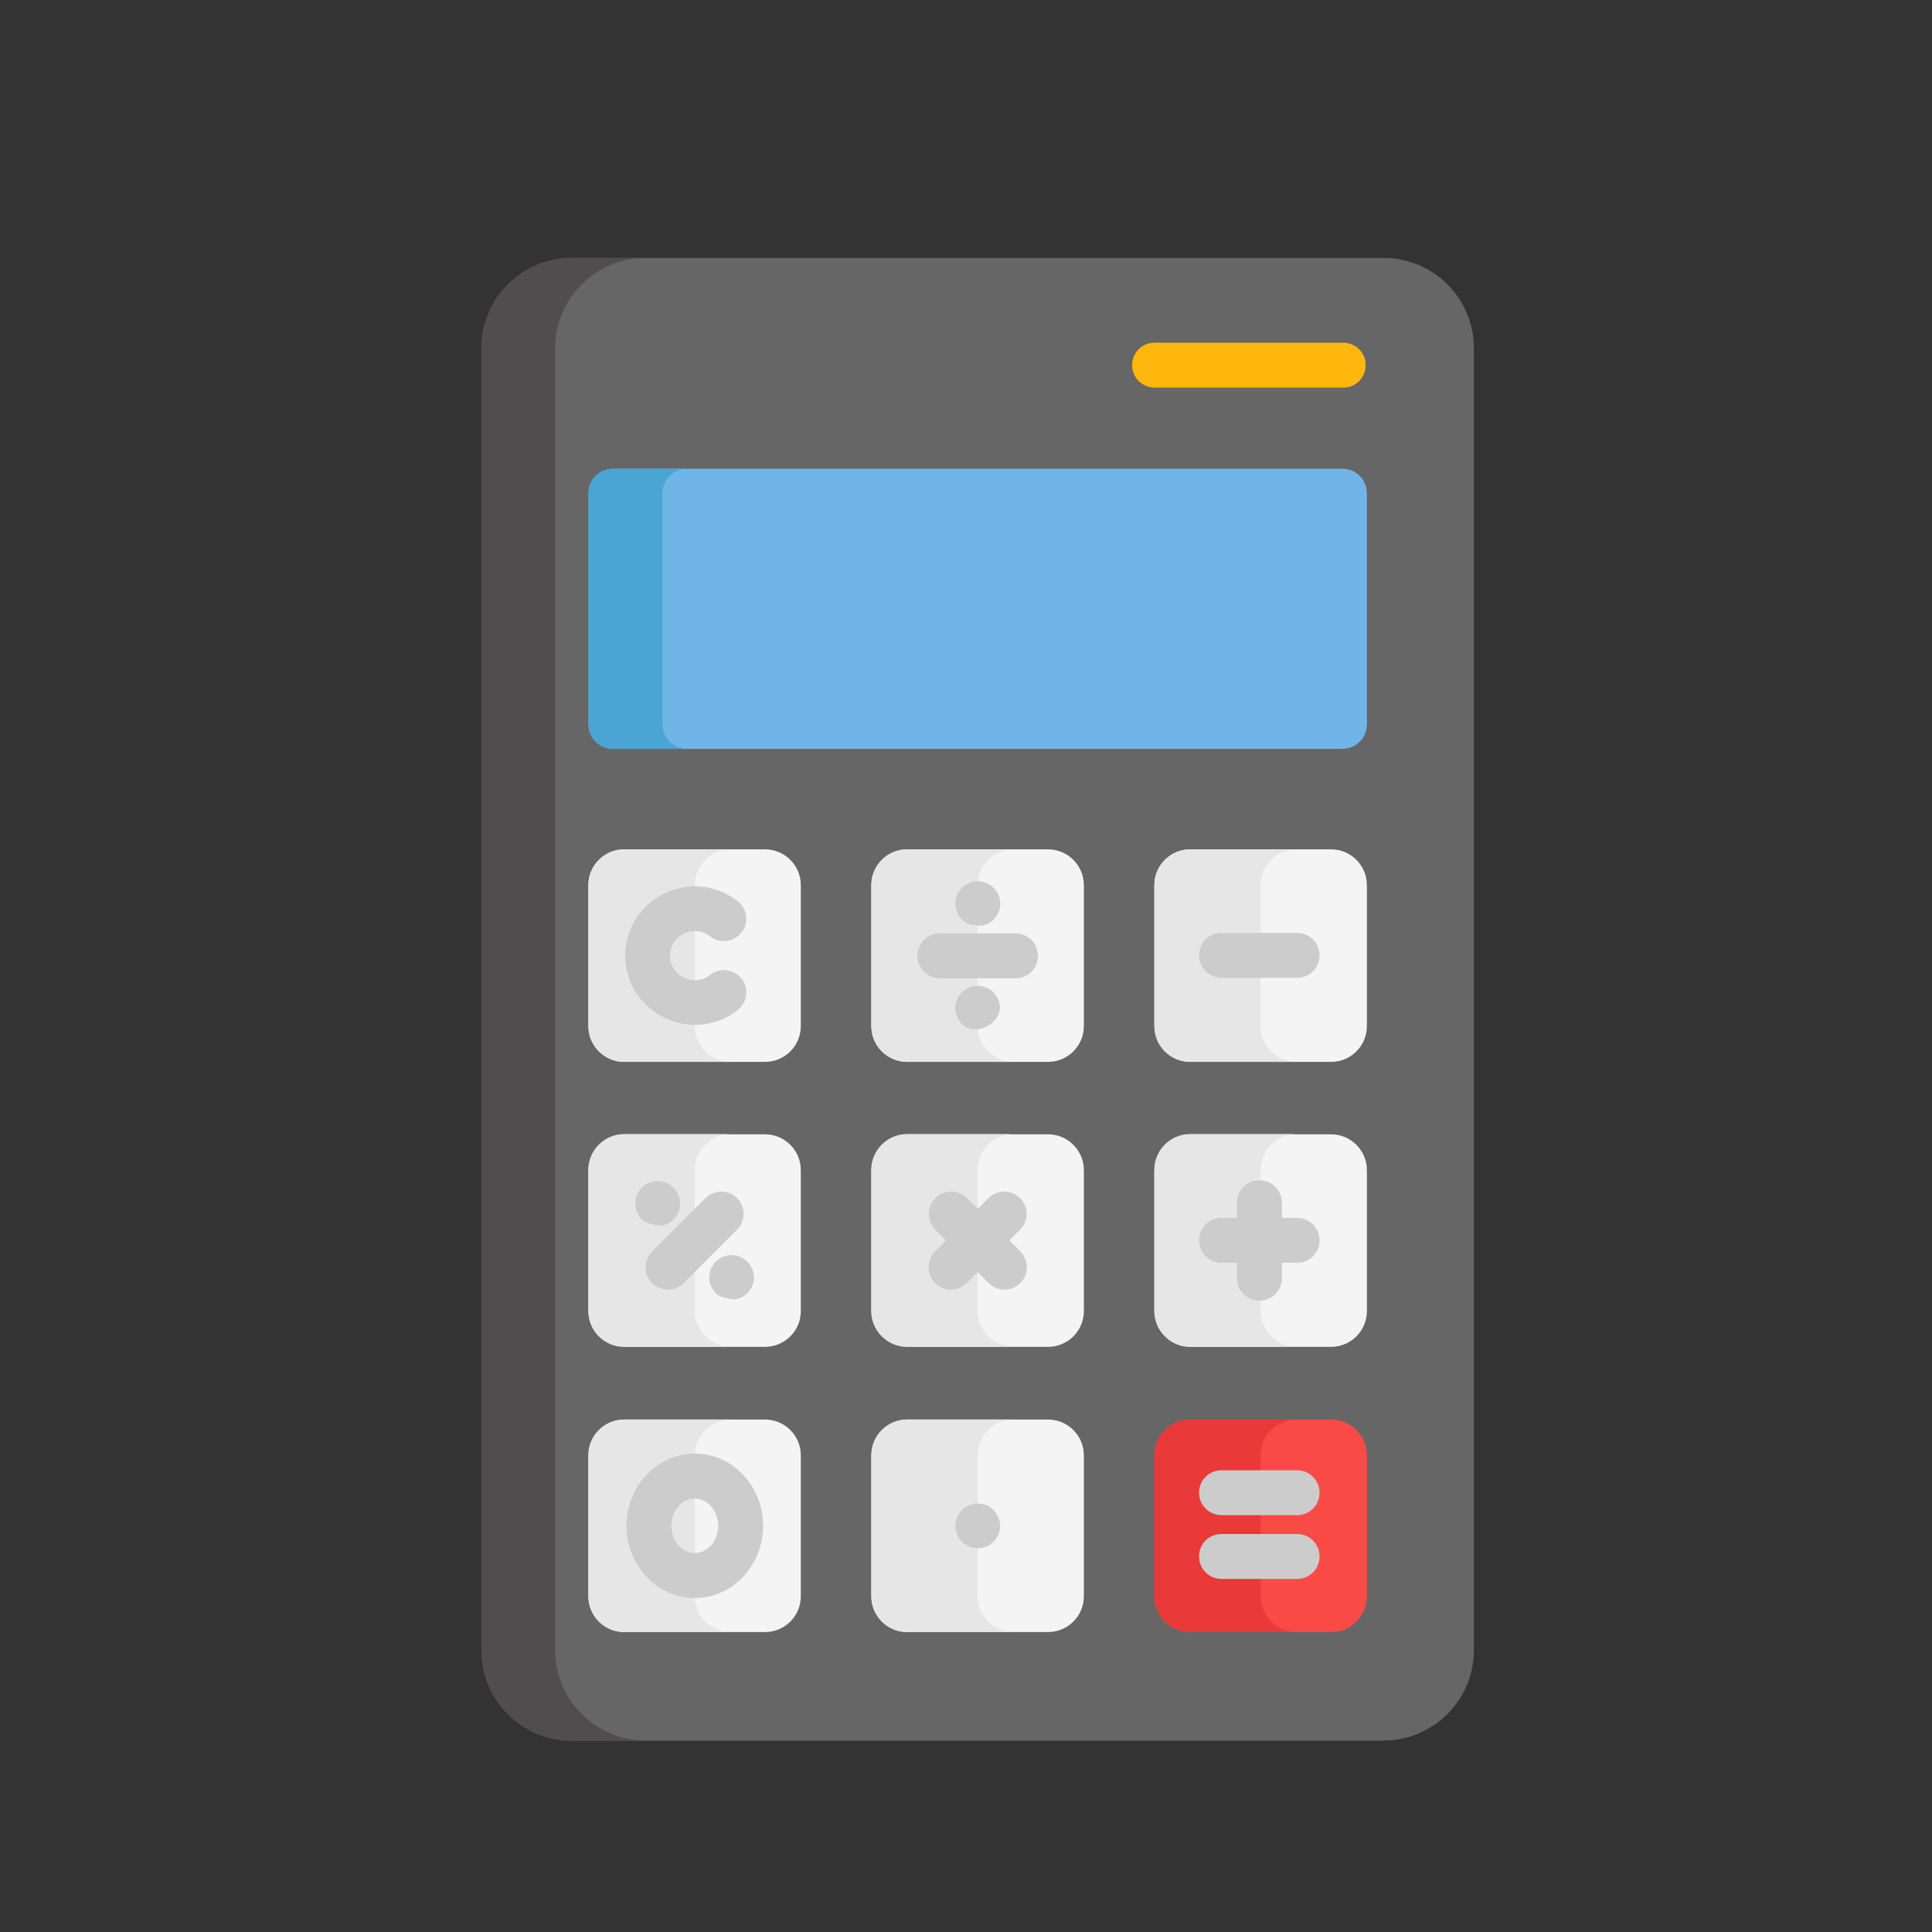 <?xml version="1.0" encoding="UTF-8"?>
<svg id="Layer_1" data-name="Layer 1" xmlns="http://www.w3.org/2000/svg" width="80" height="80" viewBox="0 0 80 80">
  <rect x="0" y="0" width="80" height="80" fill="#333333" stroke="none"/>
  <defs>
    <style>
      .cls-1 {
        fill: #f94a46;
      }

      .cls-2 {
        fill: #e6e6e6;
      }

      .cls-3 {
        fill: #f4f4f4;
      }

      .cls-4 {
        fill: #ea3939;
      }

      .cls-5 {
        fill: #ffb70d;
      }

      .cls-6 {
        fill: #666;
      }

      .cls-7 {
        fill: #ccc;
      }

      .cls-8 {
        fill: #70b5e8;
      }

      .cls-9 {
        fill: #4aa5d3;
      }

      .cls-10 {
        fill: #4f4d4d;
      }
    </style>
  </defs>
  <path class="cls-6" d="M57.3,72.08H23.67c-2.05,0-3.73-1.68-3.73-3.73V14.41c0-2.05,1.68-3.73,3.73-3.73H57.3c2.05,0,3.73,1.68,3.73,3.73v53.93c0,2.05-1.68,3.73-3.73,3.73Z"/>
  <g>
    <path class="cls-3" d="M43.4,43.97h-5.84c-.82,0-1.48-.67-1.48-1.48v-5.84c0-.82,.67-1.48,1.48-1.48h5.84c.82,0,1.48,.67,1.48,1.48v5.84c0,.82-.67,1.48-1.48,1.48Z"/>
    <path class="cls-3" d="M55.12,43.97h-5.84c-.82,0-1.48-.67-1.48-1.48v-5.84c0-.82,.67-1.48,1.48-1.48h5.84c.82,0,1.48,.67,1.48,1.48v5.84c0,.82-.67,1.48-1.48,1.48Z"/>
    <path class="cls-3" d="M43.4,55.77h-5.84c-.82,0-1.48-.67-1.48-1.48v-5.84c0-.82,.67-1.48,1.48-1.48h5.84c.82,0,1.48,.67,1.48,1.48v5.84c0,.82-.67,1.48-1.48,1.48Z"/>
    <path class="cls-3" d="M55.12,55.77h-5.84c-.82,0-1.48-.67-1.48-1.48v-5.84c0-.82,.67-1.48,1.48-1.48h5.84c.82,0,1.48,.67,1.48,1.48v5.84c0,.82-.67,1.48-1.48,1.48Z"/>
    <path class="cls-3" d="M31.68,67.58h-5.84c-.82,0-1.48-.67-1.48-1.48v-5.84c0-.82,.67-1.48,1.48-1.48h5.84c.82,0,1.48,.67,1.48,1.48v5.84c0,.82-.67,1.48-1.48,1.48Z"/>
    <path class="cls-3" d="M43.4,67.58h-5.84c-.82,0-1.48-.67-1.48-1.48v-5.84c0-.82,.67-1.48,1.48-1.48h5.84c.82,0,1.48,.67,1.48,1.48v5.84c0,.82-.67,1.48-1.48,1.48Z"/>
  </g>
  <path class="cls-1" d="M55.12,67.58h-5.84c-.82,0-1.48-.67-1.48-1.48v-5.84c0-.82,.67-1.48,1.48-1.48h5.84c.82,0,1.48,.67,1.48,1.48v5.84c0,.82-.67,1.48-1.48,1.48Z"/>
  <path class="cls-10" d="M22.99,68.35V14.41c0-2.05,1.68-3.73,3.73-3.73h-3.06c-2.05,0-3.73,1.68-3.73,3.73v53.93c0,2.05,1.68,3.73,3.73,3.73h3.06c-2.05,0-3.73-1.68-3.73-3.73Z"/>
  <path class="cls-3" d="M31.68,43.97h-5.84c-.82,0-1.48-.67-1.48-1.48v-5.84c0-.82,.67-1.48,1.48-1.48h5.84c.82,0,1.48,.67,1.48,1.48v5.84c0,.82-.67,1.48-1.48,1.48Z"/>
  <path class="cls-2" d="M28.77,42.49v-5.84c0-.82,.67-1.48,1.48-1.48h-4.4c-.82,0-1.48,.67-1.48,1.48v5.84c0,.82,.67,1.48,1.48,1.48h4.4c-.82,0-1.48-.67-1.48-1.48Z"/>
  <path class="cls-3" d="M31.68,55.77h-5.84c-.82,0-1.48-.67-1.48-1.48v-5.84c0-.82,.67-1.48,1.48-1.48h5.84c.82,0,1.48,.67,1.48,1.48v5.84c0,.82-.67,1.48-1.48,1.48Z"/>
  <path class="cls-7" d="M25.89,39.58c0-2.4,2.78-3.74,4.66-2.26,.4,.32,.47,.9,.15,1.3s-.9,.47-1.3,.15c-.67-.52-1.66-.05-1.66,.8s.99,1.33,1.66,.8c.4-.32,.98-.25,1.3,.15s.25,.98-.15,1.3c-1.88,1.48-4.66,.14-4.66-2.26Z"/>
  <path class="cls-8" d="M55.58,19.41H25.39c-.57,0-1.02,.46-1.02,1.02v9.56c0,.57,.46,1.02,1.02,1.02h30.19c.57,0,1.02-.46,1.02-1.02v-9.56c0-.57-.46-1.02-1.02-1.02Z"/>
  <path class="cls-9" d="M27.43,29.99v-9.56c0-.57,.46-1.02,1.02-1.02h-3.07c-.57,0-1.02,.46-1.02,1.02v9.56c0,.57,.46,1.02,1.02,1.02h3.07c-.57,0-1.02-.46-1.02-1.02Z"/>
  <path class="cls-5" d="M55.62,16.05h-7.81c-.51,0-.93-.41-.93-.93s.41-.93,.93-.93h7.81c.51,0,.93,.41,.93,.93s-.41,.93-.93,.93Z"/>
  <g>
    <path class="cls-2" d="M28.77,54.28v-5.84c0-.82,.67-1.48,1.48-1.48h-4.4c-.82,0-1.48,.67-1.48,1.48v5.84c0,.82,.67,1.48,1.48,1.48h4.4c-.82,0-1.48-.67-1.48-1.48Z"/>
    <path class="cls-2" d="M28.77,66.1v-5.84c0-.82,.67-1.48,1.48-1.48h-4.4c-.82,0-1.48,.67-1.48,1.48v5.84c0,.82,.67,1.48,1.48,1.48h4.4c-.82,0-1.48-.67-1.48-1.48Z"/>
    <path class="cls-2" d="M40.48,42.49v-5.84c0-.82,.67-1.48,1.48-1.48h-4.4c-.82,0-1.48,.67-1.48,1.48v5.84c0,.82,.67,1.48,1.48,1.48h4.4c-.82,0-1.48-.67-1.48-1.48Z"/>
    <path class="cls-2" d="M40.48,54.28v-5.84c0-.82,.67-1.48,1.48-1.48h-4.4c-.82,0-1.48,.67-1.48,1.48v5.84c0,.82,.67,1.48,1.48,1.48h4.4c-.82,0-1.48-.67-1.48-1.48Z"/>
    <path class="cls-2" d="M40.48,66.1v-5.84c0-.82,.67-1.48,1.48-1.48h-4.4c-.82,0-1.48,.67-1.48,1.48v5.84c0,.82,.67,1.48,1.48,1.48h4.4c-.82,0-1.48-.67-1.48-1.48Z"/>
    <path class="cls-2" d="M52.2,42.49v-5.84c0-.82,.67-1.48,1.48-1.48h-4.4c-.82,0-1.48,.67-1.48,1.48v5.84c0,.82,.67,1.48,1.48,1.48h4.4c-.82,0-1.48-.67-1.48-1.48Z"/>
    <path class="cls-2" d="M52.2,54.28v-5.84c0-.82,.67-1.48,1.48-1.48h-4.4c-.82,0-1.48,.67-1.48,1.48v5.84c0,.82,.67,1.48,1.48,1.48h4.4c-.82,0-1.48-.67-1.48-1.48Z"/>
  </g>
  <path class="cls-4" d="M52.2,66.1v-5.84c0-.82,.67-1.48,1.48-1.48h-4.4c-.82,0-1.48,.67-1.48,1.48v5.84c0,.82,.67,1.48,1.48,1.48h4.4c-.82,0-1.48-.67-1.48-1.48Z"/>
  <g>
    <path class="cls-7" d="M27,53.13c-.36-.36-.36-.95,0-1.31l2.21-2.21c.36-.36,.95-.36,1.31,0,.36,.36,.36,.95,0,1.31l-2.21,2.21c-.36,.36-.95,.36-1.31,0Z"/>
    <path class="cls-7" d="M26.58,50.49c-.65-.64-.06-1.75,.84-1.56,.43,.08,.74,.47,.74,.91,0,.3-.15,.6-.41,.77-.1,.07-.23,.12-.33,.14-.06,.01-.63-.04-.84-.25Z"/>
    <path class="cls-7" d="M29.64,53.55c-.08-.09-.15-.18-.2-.3-.1-.24-.09-.5,0-.71,.1-.23,.27-.4,.5-.5,.27-.11,.6-.09,.87,.09,.21,.14,.34,.35,.39,.59,.03,.12,.02,.25,0,.36-.03,.13-.08,.24-.14,.33-.14,.21-.35,.34-.59,.39-.06,.01-.62-.03-.84-.25Z"/>
    <path class="cls-7" d="M28.77,66.17c-1.56,0-2.83-1.34-2.83-2.99s1.27-2.99,2.83-2.99,2.83,1.34,2.83,2.99-1.27,2.99-2.83,2.99Zm0-4.12c-.54,0-.97,.51-.97,1.13s.44,1.13,.97,1.13,.97-.51,.97-1.13c0-.62-.44-1.13-.97-1.13Z"/>
    <path class="cls-7" d="M42.05,40.51h-3.13c-.51,0-.93-.41-.93-.93s.41-.93,.93-.93h3.13c.51,0,.93,.41,.93,.93s-.41,.93-.93,.93Z"/>
    <path class="cls-7" d="M38.72,53.13c-.36-.36-.36-.95,0-1.31l2.21-2.21c.36-.36,.95-.36,1.31,0,.36,.36,.36,.95,0,1.31l-2.21,2.21c-.36,.36-.95,.36-1.31,0Z"/>
    <path class="cls-7" d="M40.94,53.13l-2.21-2.21c-.36-.36-.36-.95,0-1.31,.36-.36,.95-.36,1.31,0l2.21,2.21c.36,.36,.36,.95,0,1.31-.36,.36-.95,.36-1.31,0Z"/>
    <path class="cls-7" d="M39.63,62.83c.32-.76,1.39-.76,1.71,0,.23,.54-.11,1.16-.67,1.26-.73,.15-1.32-.59-1.04-1.26Z"/>
    <path class="cls-7" d="M39.97,38.19c-.21-.14-.34-.35-.39-.59-.05-.24,0-.49,.14-.7,.13-.2,.34-.34,.59-.39,.58-.11,1.11,.33,1.11,.91,0,.43-.3,.81-.74,.91-.06,.01-.5,0-.7-.14Z"/>
    <path class="cls-7" d="M39.63,42.1c-.1-.23-.1-.48,0-.71,.09-.22,.26-.4,.5-.5,.28-.11,.6-.09,.87,.09,.2,.13,.34,.34,.39,.59,.17,.9-1.34,1.56-1.76,.53Z"/>
    <path class="cls-7" d="M53.71,62.74h-3.13c-.51,0-.93-.41-.93-.93s.41-.93,.93-.93h3.13c.51,0,.93,.41,.93,.93s-.41,.93-.93,.93Z"/>
    <path class="cls-7" d="M53.71,40.49h-3.13c-.51,0-.93-.41-.93-.93s.41-.93,.93-.93h3.13c.51,0,.93,.41,.93,.93s-.41,.93-.93,.93Z"/>
    <path class="cls-7" d="M53.71,52.29h-3.13c-.51,0-.93-.41-.93-.93s.41-.93,.93-.93h3.13c.51,0,.93,.41,.93,.93s-.41,.93-.93,.93Z"/>
    <path class="cls-7" d="M52.15,53.86c-.51,0-.93-.41-.93-.93v-3.13c0-.51,.41-.93,.93-.93s.93,.41,.93,.93v3.13c0,.51-.41,.93-.93,.93Z"/>
    <path class="cls-7" d="M53.71,65.38h-3.13c-.51,0-.93-.41-.93-.93s.41-.93,.93-.93h3.13c.51,0,.93,.41,.93,.93s-.41,.93-.93,.93Z"/>
  </g>
</svg>